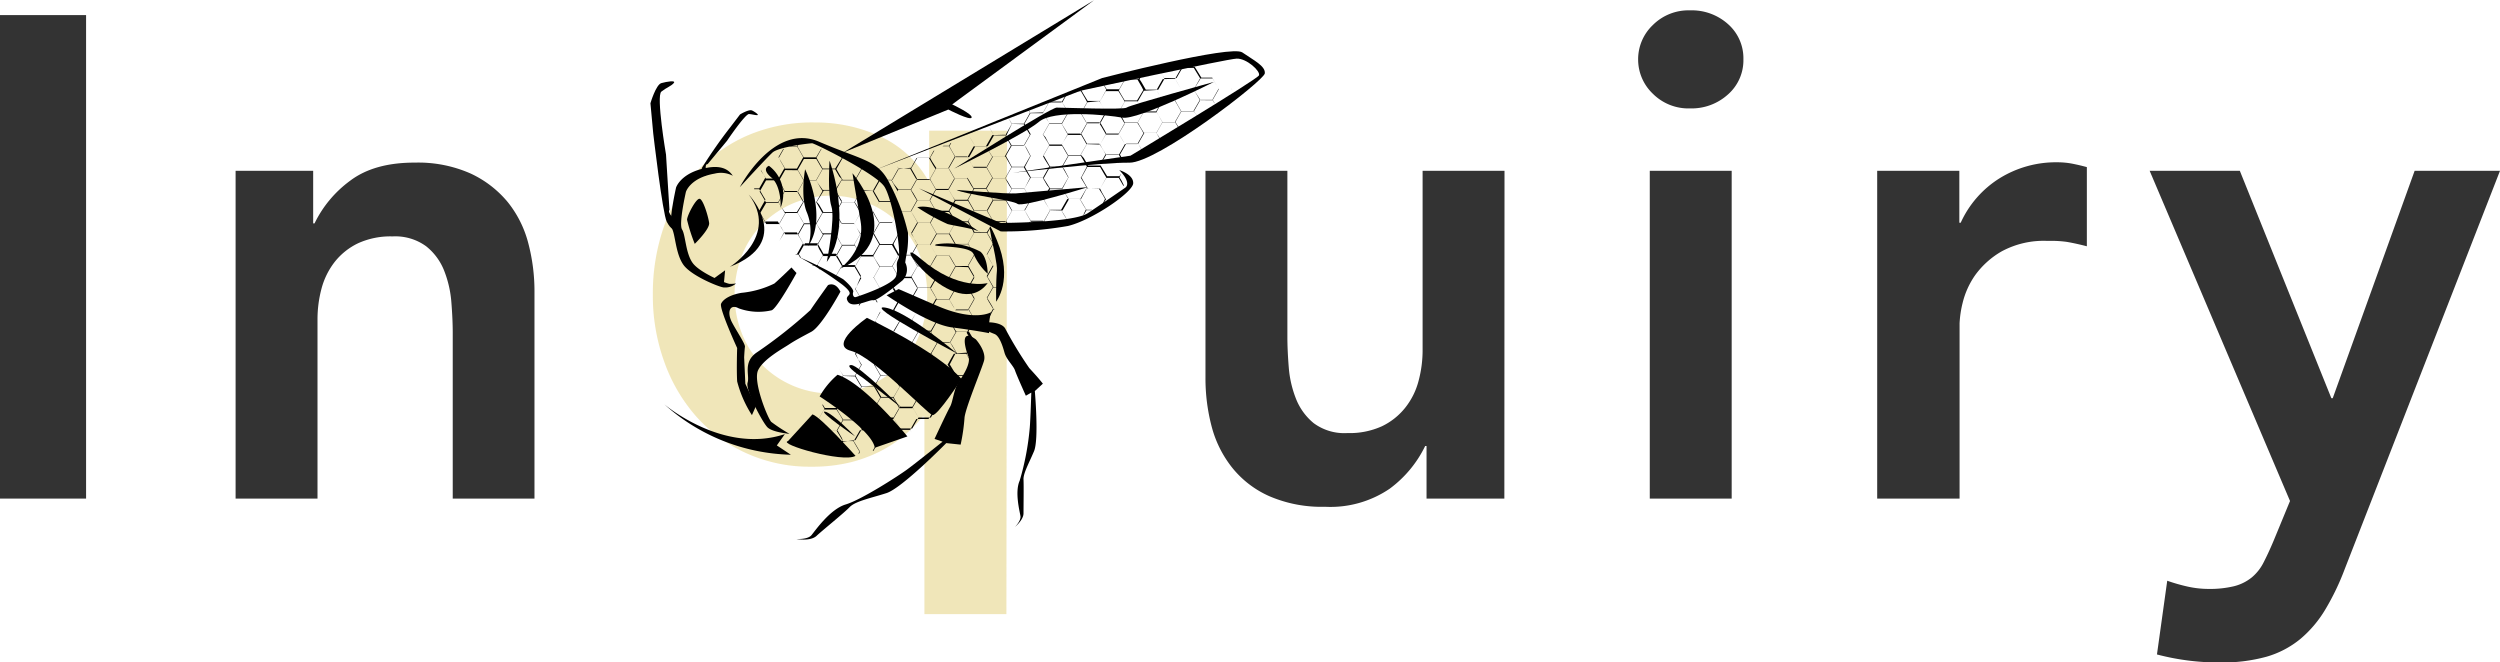 <svg xmlns="http://www.w3.org/2000/svg" viewBox="0 0 311.33 82.5"><defs><style>.cls-1{opacity:0.5;}.cls-2{fill:#e2cd74;}.cls-3{fill:#333;}</style></defs><title>key-inquiry-text_1</title><g id="レイヤー_2" data-name="レイヤー 2"><g id="レイヤー_1-2" data-name="レイヤー 1"><g class="cls-1"><path class="cls-2" d="M125.33,76.48H115.12V51.9h-.25a14.32,14.32,0,0,1-2,2.09A15.55,15.55,0,0,1,110,56a17.9,17.9,0,0,1-3.91,1.53,20,20,0,0,1-5.1.59,19.1,19.1,0,0,1-8-1.66,18.6,18.6,0,0,1-6.25-4.55,20.91,20.91,0,0,1-4-6.8,24.18,24.18,0,0,1-1.44-8.42,25.41,25.41,0,0,1,1.36-8.42,19.54,19.54,0,0,1,4-6.8A19,19,0,0,1,93,16.91a20.44,20.44,0,0,1,8.46-1.66,19.35,19.35,0,0,1,8.08,1.7,13.16,13.16,0,0,1,6,5.45h.17V16.27h9.69ZM91.48,36.68a13.21,13.21,0,0,0,.81,4.59,11.56,11.56,0,0,0,2.38,3.92,12.08,12.08,0,0,0,17.61,0,11.72,11.72,0,0,0,2.38-3.92,13.41,13.41,0,0,0,0-9.18,11.59,11.59,0,0,0-6.17-6.63,12.08,12.08,0,0,0-13.82,2.72,11.52,11.52,0,0,0-2.38,3.91A13.25,13.25,0,0,0,91.48,36.68Z"/></g><path class="cls-3" d="M0,1.88H10.72V62.09H0Z"/><path class="cls-3" d="M29.34,21.27H39v6.55h.17a14.32,14.32,0,0,1,4.43-5.31q3-2.27,8.07-2.26a16.11,16.11,0,0,1,6.94,1.36,13.24,13.24,0,0,1,4.63,3.57,13.58,13.58,0,0,1,2.55,5.11,23.45,23.45,0,0,1,.77,6V62.09H56.38V41.43c0-1.14-.06-2.4-.17-3.79a13.52,13.52,0,0,0-.89-3.91,7.28,7.28,0,0,0-2.25-3.06,6.51,6.51,0,0,0-4.17-1.23,9.75,9.75,0,0,0-4.3.85,8.26,8.26,0,0,0-2.89,2.29,9.26,9.26,0,0,0-1.66,3.32,14.81,14.81,0,0,0-.51,3.91V62.09H29.34Z"/><path class="cls-3" d="M187.34,62.09h-9.69V55.54h-.17a14.41,14.41,0,0,1-4.42,5.32A13.11,13.11,0,0,1,165,63.11a16.41,16.41,0,0,1-6.93-1.32,12.32,12.32,0,0,1-4.64-3.57,13.86,13.86,0,0,1-2.55-5.14,23.52,23.52,0,0,1-.76-6V21.27h10.2V41.94c0,1.13.06,2.39.17,3.78a13.45,13.45,0,0,0,.89,3.91,7.45,7.45,0,0,0,2.21,3.06,6.41,6.41,0,0,0,4.21,1.24,9.72,9.72,0,0,0,4.3-.85,8.28,8.28,0,0,0,2.89-2.3,9,9,0,0,0,1.66-3.32,14.76,14.76,0,0,0,.51-3.91V21.27h10.2Z"/><path class="cls-3" d="M204,7.41a5.87,5.87,0,0,1,1.83-4.29,6.27,6.27,0,0,1,4.63-1.83A6.75,6.75,0,0,1,215.19,3a5.66,5.66,0,0,1,1.92,4.38,5.66,5.66,0,0,1-1.92,4.38,6.75,6.75,0,0,1-4.72,1.74,6.26,6.26,0,0,1-4.63-1.82A5.88,5.88,0,0,1,204,7.41Zm1.45,13.86h10.2V62.09h-10.2Z"/><path class="cls-3" d="M233.77,21.27H244v6.47h.17A12.72,12.72,0,0,1,249,22.21a13.31,13.31,0,0,1,7.22-2,10,10,0,0,1,1.83.17c.6.12,1.21.26,1.83.43v9.86c-.85-.22-1.69-.41-2.51-.55A14.39,14.39,0,0,0,255,30a11,11,0,0,0-5.74,1.31,10.54,10.54,0,0,0-3.32,3,10.28,10.28,0,0,0-1.53,3.41,13.09,13.09,0,0,0-.38,2.55V62.09H233.77Z"/><path class="cls-3" d="M267.7,21.27h11.23l11.4,28.32h.17l10.2-28.32h10.63L292,70.85a31,31,0,0,1-2.43,5.06,14.46,14.46,0,0,1-3.1,3.66,11.77,11.77,0,0,1-4.21,2.21,20.68,20.68,0,0,1-5.83.72,30.24,30.24,0,0,1-7.82-1l1.28-9.18a22.18,22.18,0,0,0,2.5.72,12.1,12.1,0,0,0,2.68.3,12.74,12.74,0,0,0,3.15-.34,5.73,5.73,0,0,0,2.17-1.07A5.84,5.84,0,0,0,281.91,70c.39-.76.82-1.68,1.27-2.76l2-4.85Z"/><path d="M99.82,54.93l-.43.78h0l.44-.73h1.55l.53.87.24.44,0,.14h.1l.05-.09h1.55l.19.29h.1l-.2-.34.78-1.36h1.54l.54.92.24.39-.15.24h.1l.1-.24h0l-.54-.92-.24-.39.78-1.35h1.54l.53.82.25.44-.73,1.3h.1l.67-1.25H111l.2.34h0l-.19-.34.77-1.36h1.55l.2.34,0,0-.19-.34.77-1.35h1.5l.1-.1.72-1.25H117l0-.05h-.59l-.53-.87-.24-.44.77-1.35h1.55l.53.87,0,0-.24-.44-.24-.38.77-1.36h1.21l.05-.09h-1.26l-.53-.87-.24-.44.77-1.35h1.55l.58,1,.1.15,0-.1-.39-.63-.24-.38.77-1.36h1v0h-1l-.53-.88-.24-.43.77-1.35h1.55L123,40v-.29l.2-.19.53-1h.1v-.05h-.15l-.53-.87-.24-.43.77-1.36h.92v-.05h-.87l-.53-.92-.24-.38.77-1.36h.87v0h-.92l-.53-.92-.24-.44.77-1.35h.39v-.05h-.34l-.53-.92-.24-.39.43-.77v-.1l-.48.73h-1.55l-.53-.92-.24-.44.77-1.35h1.55l.53.92.24.43-.19.39h0l.14-.39h1.55l.29.44h.1l0-.05-.29-.39.77-1.35h1.55l.53.92.24.39-.29.33h.1l.19-.33h1.55l.15.24h.09l-.14-.24.77-1.36h1.35l.54.87.24.44h0l-.54-.87-.24-.44.78-1.35h1.54l.54.92.24.38-.34.68.1-.05.29-.53h.62l.1-.05h-.72l-.54-.92-.24-.38.78-1.36h1.54l.54.87.24.44-.29.58.14-.1.24-.39h.34l.1,0h-.39l-.53-.92L137,23.5l.77-1.35h1.55l.58,1v0c.05,0,.05,0,.05-.09l-.29-.58-.24-.39.14-.39,0-.05-.14.29h-1.55L137.3,21l-.24-.39.09-.19h0l-.1.19h-1.55l-.53-.92-.39-.44.78-1.35h1.54l.54.87.24.44-.49.87h.1l.48-.83h1.55l.29.54h.1l0-.1-.24-.44.77-1.35h1.5l.53.92,0-.05-.29-.48-.24-.39.77-1.35H144l.48.82h.05l-.24-.39-.29-.43.77-1.36h1.55l.44.73.05-.05-.2-.29-.24-.39.77-1.35h1.55l.34.58,0-.05-.15-.19-.24-.39.78-1.35H151l.24.43,0-.05h0l-.24-.43.77-1.36h1.55l.2.29,0,0-.19-.29h-1.6l-.77-1.36h-1.35l-.83-1.35h-1.59L147,7.88H147l.29.49-.77,1.35h-1.55l-.48-.82-.25-.39h0l.53.87.24.44-.77,1.35h-1.55l-.53-.92-.25-.38.54-1h-.1l-.53.92H140.2L140,9.38h-.1l0,0,.24.39-.77,1.35h-1.55l-.53-.87-.19-.34h-.05l.48.82.24.44L137,12.57h-1.55l-.53-.87-.24-.43.34-.58-.1.09-.29.49h-.87l-.15.09h1l.53.92.24.44-.77,1.35h-1.55l-.53-.92-.24-.38.58-1.07-.1.05-.58,1h-1.5l-.05-.1h0l0,.1-.77,1.35h-1.55l-.24-.43h-.05l.24.38-.77,1.36H126l-.38-.68h0l.14.29.24.44-.67,1.4h-1.55l-.53-.92-.05-.1h0l.34.58.24.44-.77,1.35h-1.55l-.53-.87-.24-.38h0l.53.87.24.38-.77,1.36H119l-.53-.92-.24-.44.24-.43-.1.05-.19.33h-.68l-.14.05h.82l.53.92.24.44-.77,1.35H116.6l-.53-.82-.24-.44.53-.92-.1.05-.48.87h-1.55L113.46,21h-1.55l-.19-.29h0l.19.34-.77,1.35h-1.55l-.34-.63h0l.15.19.24.39-.77,1.36h-1.55l-.53-.87-.24-.44.77-1.35h1l-.1-.05h-.92l-.43-.73-.1-.05.24.39.24.44-.77,1.35h-1.55l-.53-.92-.24-.43.77-1.36h.73l-.15-.05h-.58l-.19-.29-.1-.05.19.39L104,21h-1.55l-.53-.92-.24-.44.63-1.11h-.05l-.63,1.06h-1.55l-.53-.92-.24-.43.1-.15h-.1l-.05.1h-.77l-.29.05h1.06l.53.92.24.43L99.24,21h-1.5l-.53-.92L97,19.63l.63-1.11-.1.05-.58,1h-.34l-.1,0h.44l.53.92.24.39-.77,1.35H95.37l-.58-1-.05,0,.58.87-.77,1.36h-.63v.1h.63l.53.91.24.39-.77,1.36h-.19v0h.14l.53.92.25.44-.1.19,0,.05.14-.24h1.55l.53.92.24.43-.58,1.07,0,0,.63-1.06h1.55l.53.92.24.43-.77,1.36h-.2l.1.05h.29l.19.33.15.1-.05-.1-.24-.38.77-1.36h1.55l.53.92.24.44-.77,1.35h-.68l.1.05h.53l.29.48.1,0-.1-.14-.24-.44.77-1.35h1.55l.53.92.25.43-.78,1.36h-.68l.1,0h.58l.29.54.1.09-.15-.19-.24-.39.78-1.35h1.54l.54.92.24.43L106.54,36h-.87l.1,0h.77l.54.91.24.39-.39.73h.1l.38-.73H109l.19.34h.1l-.24-.39.77-1.35h1.55l.53.92.24.43-.77,1.36H110l-.1,0h1.45l.53.92.24.39-.77,1.35h-1.55l-.53-.91L109,40l.68-1.21-.15.15L109,40h-.53l-.1,0h.58l.53.92.25.43-.78,1.36h-1.5l-.53-.92-.14-.24,0,0,.43.72.25.39-.78,1.35H105v0h1.55L107,45l.24.44-.78,1.35H105l-.53-.92v0l.29.49.24.38-.78,1.36h-.63l0,0h.67l.54.92.24.44-.78,1.35h-1.54l-.29-.48v.14l.24.44-.78,1.35h-.53l0,0h.58l.54.92.24.39L101.8,55h-1.5l-.53-.87v.05l.24.39ZM104.17,51l.54.87.24.43-.78,1.36h-1.54l-.54-.92-.24-.39.78-1.35Zm.83-1.45h1.54l.54.92.24.43-.78,1.36H105l-.54-.88-.24-.43Zm20.26-30.13.77-1.35h1.55l.48.91.24.44-.77,1.35H126l-.48-.91Zm.48,1,.24.43-.77,1.35h-1.55l-.53-.91-.24-.44.77-1.35h1.55Zm2.61-1H130l.53.92.24.43L130,22.15H128.4l-.53-.92-.24-.44Zm-.77-1.35.77-1.36h1.5l.58.92.24.44-.77,1.35h-1.55l-.53-1Zm2.32-1.31.77-1.35,1.55,0,.53.87.25.43L132.22,18h-1.55l-.48-.92Zm.77,1.4h1.6l.53.92.24.39-.77,1.35h-1.55l-.58-.92-.24-.43.77-1.36Zm1.6,2.61.53.92.24.44-.72,1.35h-1.55l-.63-1-.24-.38.77-1.36Zm-1.6,2.66-.77,1.36h-1.55l-.53-.87-.24-.44.77-1.35h1.5l.53.92Zm-3.09.05H126l-.53-.92-.29-.38.77-1.36h1.55l.53.92.25.39Zm-1.6.05-.77,1.35h-1.6l-.53-.91-.24-.44.77-1.35h1.55l.53.92Zm-3.19-.1h-1.55l-.53-.92-.24-.38.77-1.36h1.55l.53.92.25.44Zm-1.55.1-.77,1.35h-1.6l-.53-.91-.24-.44.77-1.35h1.55l.53.92Zm-2.32,1.35-.77,1.36h-1.6l-.53-.92-.24-.44.77-1.35h1.55l.53.92Zm-4.64,13.59-.53-.92-.24-.43.77-1.35h1.55l.53.91.24.44-.77,1.35Zm.1,0h1.54l.54.92.24.44-.78,1.35h-1.59l-.53-.92-.24-.43Zm-3.24-8.07h-1.55l-.53-.92-.24-.44.77-1.35h1.55l.53.92.24.43Zm.82-1.36h1.55L114,30l.24.39-.77,1.35H112l-.53-.92-.2-.43Zm-.82-1.35.77-1.36h1.55l.53.92.24.44-.77,1.35h-1.55l-.53-.92Zm2.32-1.36.77-1.35h1.55l.58,1,.24.38-.77,1.36h-1.55l-.53-.92Zm.82,1.41,1.55,0,.53.92.24.43-.77,1.36h-1.55l-.53-.92-.24-.39.77-1.35Zm1.55,2.7.53.92.24.44-.77,1.35h-1.55l-.53-.92-.24-.43.77-1.36Zm.82,1.41h1.55l.53.92.24.38-.77,1.36h-1.55l-.53-.92-.24-.44Zm0,2.7,1.55,0,.53.91.24.44-.77,1.35h-1.55l-.53-.91-.24-.39.77-1.36Zm-2.37,1.26-.53-.92-.24-.43.77-1.36h1.55l.53.92.24.44-.77,1.35Zm-.82-1.35h-1.55l-.53-.92-.24-.39.77-1.35h1.55l.53.92.24.43Zm-2.37-1.31h-1.55L109,32.3l-.24-.43.77-1.36h1.55l.53.92.24.44Zm-2.37-1.4h-1.55l-.53-.92-.24-.39.77-1.35h1.55l.53.92.24.43Zm-2.37-1.26H104.8l-.53-.92-.24-.43.77-1.36h1.55l.53.92.24.44ZM104,29.06h-1.55l-.53-.82-.24-.39.77-1.35H104l.53.92.24.43Zm-2.37-1.25h-1.55l-.53-.92-.24-.39.77-1.35h1.55l.53.92.24.43ZM99.24,26.4h-1.5l-.58-.82-.24-.43.77-1.36h1.55l.53.92.24.44Zm.1-2.56.77-1.35h1.55l.53.92.24.38-.77,1.36h-1.55l-.53-.92Zm3.24-.1h1.5l.53.92.24.39-.77,1.35h-1.55l-.53-.92-.29-.33Zm2.27,1.45h1.55l.53.92.24.39-.77,1.35h-1.55l-.53-.91-.24-.44Zm2.32,1.26h1.55l.53.92.24.39-.77,1.35h-1.55l-.53-.82-.24-.44Zm1.6-.05.77-1.35h1.55l.53.92.24.43-.77,1.36h-1.55l-.53-.92Zm2.32-1.4.77-1.35h1.55l.53.92.24.38-.77,1.36h-1.55l-.48-.83Zm2.37-1.35.77-1.36h1.55l.53.92.24.44L115.78,25h-1.5l-.53-.92Zm4.74,2.75.53.92.24.44-.77,1.35h-1.55l-.53-.92-.24-.43.77-1.36Zm0,2.76.53.92.24.43-.77,1.36h-1.55l-.53-.92-.24-.44.77-1.35Zm.82,1.26h1.55l.53.92.24.43-.77,1.36H119l-.53-.92-.24-.39Zm0,2.8,1.55.05.53.92.24.39-.77,1.35H119l-.53-.92-.24-.43.77-1.36Zm0,2.71,1.55,0,.53.92.24.44-.77,1.35H119l-.53-.92-.24-.39.77-1.35Zm0,2.71L118.2,40h-1.55l-.53-.92-.24-.43.77-1.36h1.55l.53.92ZM116.7,40l1.55,0,.53.92.24.44-.77,1.35H116.7l-.53-.92-.25-.39L116.7,40Zm0,2.66-.78,1.35h-1.54l-.53-.91-.25-.44.78-1.35h1.54l.54.92Zm-7,4.11-.54-.92-.24-.43.78-1.36h1.54l.54.92.24.39-.78,1.35Zm0-.05h1.54l.58.92.25.44-.78,1.35h-1.55l-.53-.92-.29-.39Zm1.59-2.71.78-1.35h1.54l.54.92.24.43-.78,1.36h-1.54l-.54-.92Zm4.69.05.53.87.2.44-.78,1.35h-1.49l-.54-.92-.29-.38.78-1.36Zm-1.64,2.71-.77,1.35H112l-.53-.91-.25-.44.78-1.35h1.55l.53.92Zm-.73,1.35.54.92.24.44-.78,1.35h-1.54l-.54-.92-.24-.43.78-1.36ZM112,50.87l-.78,1.36h-1.54l-.54-.92-.24-.44.78-1.35h1.54l.54.92Zm-3.15,0h-1.54l-.54-.92-.24-.43.78-1.36h1.54l.54.92.24.44Zm-2.37-4,.54.92.24.38-.78,1.36H105l-.53-.92-.25-.44.78-1.35Zm.83-1.45h1.54l.54.92.24.43-.78,1.35h-1.54l-.54-.91-.24-.44Zm1.54-2.71.54.92.24.43-.78,1.36h-1.54l-.58-.92-.25-.44.78-1.35Zm2.37-1.4.49.92.24.43-.77,1.35h-1.55l-.53-.91-.25-.39.78-1.36ZM112,40h1.55l.53.92.24.39-.77,1.35H112l-.53-.92-.25-.43Zm0-2.8h1.55l.53.91.24.44-.77,1.35H112l-.53-.91-.25-.39ZM111.19,36l.77-1.36h1.55l.53.92.24.39-.77,1.35H112l-.53-.91Zm-1.6-.1-.53-.92-.24-.43.77-1.36h1.55l.53.92.24.44-.77,1.35Zm-2.32-1.3h1.55l.53.91.24.44-.77,1.35h-1.55l-.53-.91-.25-.39Zm-.82-1.31.77-1.35h1.55l.53.92.24.38-.77,1.36h-1.55l-.53-.92Zm-2.32-1.35.77-1.36h1.55l.53.92.24.39-.77,1.35H104.9l-.53-.92Zm-2.33-1.41.78-1.35h1.5l.53.92.24.43-.77,1.36h-1.55L102,31Zm-2.41-1.25.77-1.36h1.55l.53.92.24.39-.77,1.35h-1.55l-.53-.92Zm-2.33-1.41.78-1.35h1.5l.53.87.24.44-.77,1.35H97.79l-.53-.87Zm-1.64-2.61H97l.53.92.24.39L97,27.9H95.42L94.89,27l-.24-.43Zm0-2.8h1.55l.53.92.24.43-.77,1.36H95.37l-.53-.92-.24-.39.77-1.35Zm3.92-1.26.53.92.24.43-.77,1.36H97.74L97.21,23,97,22.53l.77-1.35Zm3.09-.1-.77,1.36h-1.55l-.53-.92-.24-.39.77-1.35h1.55l.53.92Zm2.42,1.21L104,23.65h-1.55l-.58-.82-.24-.39.77-1.36H104l.53.92Zm2.32,1.5-.77,1.36H104.8l-.53-.92-.24-.44.77-1.35h1.55l.53.92Zm1.6-.09.53.91.24.44-.77,1.31h-1.55l-.53-.83-.24-.38.77-1.36ZM111,22.44l.53.92.24.43L111,25.15h-1.55l-.53-.92-.24-.44.77-1.35Zm2.42-1.55.53.92.24.43-.77,1.36h-1.55l-.58-.73-.24-.43.77-1.36Zm3.09.15-.77,1.35h-1.6l-.53-.92-.24-.43.77-1.36h1.55l.53.92Zm1.6-.1.53.92.24.43-.77,1.36H116.6l-.53-.92-.24-.44.77-1.35Zm.77-1.45h1.55l.53.92.24.43-.77,1.36h-1.55l-.53-.92-.24-.39.77-1.35Zm3.92-1.26.53.92.24.39-.77,1.35h-1.55l-.53-.87-.24-.43.77-1.36Zm2.32-1.45.53.92.24.43-.77,1.36h-1.55l-.53-.87-.24-.44.77-1.35Zm2.37-1.31.53.92.24.39-.77,1.35H126l-.53-.91-.24-.44.77-1.35ZM129.9,14l.53.92.24.44-.77,1.35h-1.55l-.53-.92-.24-.38.77-1.36Zm3.1,0-.78,1.35h-1.55l-.53-.87L129.9,14l.77-1.35h1.55l.53.92Zm1.59.09.53.92.24.39-.77,1.4H133l-.53-.92-.24-.43.77-1.36Zm2.32-1.5.53.92.25.44-.78,1.4h-1.55l-.48-.82-.24-.44.77-1.35Zm3.15,2.81-.78,1.35h-1.55l-.53-.92-.24-.38.77-1.36h1.55l.53.87Zm-.44-1-.29-.43.77-1.36h1.55l.53.92.24.44-.77,1.35H140.1Zm-1.89-3.05h1.55l.53.87.25.44L139.28,14h-1.55l-.53-.91-.24-.44.77-1.35Zm4.65-.14-.78,1.3h-1.54l-.49-.82-.24-.43.77-1.36h1.55l.53.92Zm1.64,0,.53.92.24.38L144,14h-1.55l-.53-.91-.24-.44.77-1.35Zm2.32-1.4.53.92.25.43-.78,1.35h-1.55l-.53-.87-.24-.43.77-1.35Zm3.15,0-.83,1.35h-1.54l-.54-.92-.24-.43.78-1.36h1.54Zm0,2.66-.58-.92-.24-.44.78-1.35H151l.78,1.35L151,12.48Zm-2.37,1.4-.53-.92-.24-.44.77-1.35h1.55l.53.92.25.43-.78,1.36Zm-2.37,1.35-.48-.87-.29-.48.77-1.36h1.55l.53.92.25.44-.78,1.35ZM144,16.54h-1.55l-.53-.87-.24-.44.77-1.35H144l.53.92.24.43L144,16.59Zm-3.92,1.4-.53-.92-.24-.38.77-1.36h1.55l.53.87.24.44-.77,1.35ZM137,18l.77-1.36h1.55l.53.92.24.39-.77,1.35h-1.55l-.53-.87Zm-1.6-.05-.53-.92-.24-.43.77-1.36H137l.53.92.24.44L137,18Zm-.82,1.35H133l-.53-.92-.24-.38.77-1.36h1.55l.53.92.24.44Zm.77,1.45-.72,1.36h-1.55l-.53-1-.29-.39.77-1.35h1.55l.53.92Zm.1,2.71-.53-.92-.24-.43.72-1.31H137l.53.92.24.39L137,23.5Zm-2.37,1.31-.58-.92-.24-.39.77-1.35h1.55l.53.87.24.43-.72,1.36Zm-2.32,1.4-.53-.87L130,24.9l.77-1.35h1.55l.53.92.24.39-.77,1.35Zm-3.14.05.77-1.36H130l.53.92.24.44L130,27.61H128.4l-.53-.92Zm-1.6-.05-.53-.92-.24-.39.77-1.35h1.55l.53.92.24.43-.77,1.31Zm-3.09.15.77-1.36h1.55l.53.92.24.39-.77,1.35h-1.55l-.53-.92Zm-1.6-.1-.53-.92-.24-.44.77-1.35h1.55l.53.92.24.43-.77,1.36Zm-.82,1.35H119l-.53-.92-.24-.38L119,25h1.55l.53.92.24.44Zm.77,1.45-.77,1.36H119l-.53-.92-.24-.44.77-1.35h1.55l.53.92Zm1.6,2.66h-1.55l-.53-.92-.24-.43.77-1.36h1.55l.53.92.24.44Zm0,2.71h-1.55l-.53-.92-.24-.43.77-1.36h1.55l.53.92.24.44Zm0,2.71h-1.55l-.53-.92-.24-.43.77-1.36h1.55l.53.92.24.44Zm-1.5,2.71-.53-.92-.24-.44.77-1.35h1.55l.53.87.24.43-.77,1.36Zm-.77,1.45h-1.55l-.53-.92-.25-.44.78-1.35h1.55l.48.82.24.44ZM119.16,44l-.53-.92-.29-.44.78-1.35h1.54l.49.82.24.44-.77,1.35Zm-.87,1.35h-1.54l-.54-.92L116,44l.78-1.36h1.54l.54.92.19.34ZM116.7,48l-.53-.92-.25-.38.78-1.36h1.55l.53.87.24.44L118.25,48Zm-.78,1.55h-1.54l-.53-.92-.25-.44.78-1.35h1.54l.54.82.24.39ZM114.38,52l-.53-.92-.25-.38.78-1.36h1.54l.54.87.24.44L115.92,52Zm-2.32,1.36-.54-.92-.24-.44.78-1.35h1.54l.54.92.24.43-.78,1.36Zm-3.1,0,.77-1.36h1.55l.53.92.25.44-.78,1.35h-1.55l-.53-.87Zm-.1,0-1.54,0-.54-.87-.24-.44.78-1.35h1.54l.54.92.24.43-.78,1.36ZM105,55l-.54-.92-.24-.38.78-1.36h1.54l.54.68.24.44-.78,1.35ZM102,55l.77-1.35h1.55l.53.92L105,55l-.77,1.36h-1.55l-.58-1.07Z"/><path d="M88.07,20.89c1.89-.34,2.71.29,3.19,1A3.17,3.17,0,0,0,89,21.62c-3.05.53-3.58,2.27-3.58,2.27s-.92,4-.48,4.69.43,3,1.35,4.21,4.21,2.56,4.59,2.56a4.3,4.3,0,0,0,.78-.05,2,2,0,0,1-1.55.49c-.44,0-4-1.41-5-2.81s-1-3.82-1.45-4.55.53-5.07.53-5.07S84.78,21.47,88.07,20.89Z"/><path d="M92.13,23.31s4.21-8.08,9.87-5.66,7.4,2.27,8.85,5.32a25.06,25.06,0,0,1,2.22,6,11.61,11.61,0,0,1-.1,2.28c-.09.48-.19,1-.24,1.45a1.9,1.9,0,0,1-.34,2.22c-1,.83-3.19,2.57-3.67,2.47s-2.56,1.11-3.14.14,1.25-.53-.68-2.08a44.94,44.94,0,0,0-5.37-3.43A50.77,50.77,0,0,1,105,34.77c.82.68,1.35,1.35,1.25,1.6s0,.72.34.62,4.69-1.54,5-2.61-.14-1.35.29-2.13-.72-7.39-1.74-9-8.7-5.41-9-5.41-4,.43-4.89,1.11C95.57,19.54,92.13,23.31,92.13,23.31Z"/><path d="M108.82,21.23,137.25,9.72s16.06-4.16,17.46-3.19,2.9,1.69,2.8,2.61-13.44,11.17-16.87,11.12-14.51,1.26-14.51,1.26l14.65-2.13s15.77-9.48,16-10S155.24,7.25,154,7.3s-19.44,4-19.44,4Z"/><path d="M105,19,136.28,0l-17.7,13s2.57,1.21,2.42,1.64-2.9-1-2.9-1Z"/><path d="M139.38,21.18s1.79.53,1.74,1.65S136,27.42,133,28.14a45.27,45.27,0,0,1-8.37.68l-10.2-5.37,10.2,4.31s9,0,10.83-1.21,4.69-3.19,4.69-3.19S141,22.83,139.38,21.18Z"/><path d="M123,34.09s0-2-.91-2.75a8.76,8.76,0,0,0-5.47-.92c-1.21.43,4.21,0,4.64,1.25A7.23,7.23,0,0,0,123,34.09Z"/><path d="M123,35.25s-3.62,1-8.31-3S119,40.62,123,35.25Z"/><path d="M123.42,38.88s-2,1.26-6.77-.82L111.91,36l-1.5.77s5.22,3.63,8.13,4,4.64.72,4.64.72A7.75,7.75,0,0,1,123.42,38.88Z"/><path d="M119.74,47.2s-3,4.64-3.62,4.49-7.3-7.25-10.16-8,2-4.11,2-4.11S116.6,43.67,119.74,47.2Z"/><path d="M113,54.35s-5.36-6.62-8.7-7.68a10.09,10.09,0,0,0-2.23,2.7s6.53,4.16,6.87,6.39Z"/><path d="M98.13,54.93l3.05-3.33c1.06.34,5.36,5.17,5.36,5.17C105,57.69,96.77,55.27,98.13,54.93Z"/><path d="M121.53,42.27s1.36,1.49,1,2.7-2.37,6-2.42,7.11a23.7,23.7,0,0,1-.48,3.29l-1.79-.19s-5.51,5.61-7.45,6.23-3.87,1-4.59,1.75-3.34,2.85-4.11,3.57-2.52.39-2.52.39,1.41.1,1.89-.48,2.32-3.24,4.26-3.82,6.52-3.53,7.64-4.35S117.38,55,117.38,55l-1-.34s1.55-3.33,1.93-4,.44-2.18,1.11-3.14,1.5-2.37,1.17-3.15S119.41,40.72,121.53,42.27Z"/><path d="M123.18,40.14s1.55,0,2,.77a48.66,48.66,0,0,0,3,4.93c.58.63,1.16,1.26,1.69,1.94l-1,.92s.53,6-.1,7.49-1.35,2.76-1.31,3.53,0,3.39,0,4.21-1.06,1.69-1.06,1.69.77-.77.68-1.35-.73-3-.1-4.4a33.21,33.21,0,0,0,1.26-6.63c.09-1.06.19-4.35.19-4.35l-.68.39s-1.16-2.57-1.35-3.15-1.07-1.35-1.31-2.22-.63-2.08-1.25-2.32S121.24,40.57,123.18,40.14Z"/><path d="M84.78,28s.15.63-.34.63-.87,0-1.4-1-1.69-11-1.69-11L81,12.86s.68-2.32,1.36-2.51,1.88-.39,1.54,0-.87.53-1.54,1.06.58,7.84.58,7.84l.43,6.91S82.85,26.45,84.78,28Z"/><path d="M88,21.71s-.19.29-.38.1-.34-.34-.2-.92a58.45,58.45,0,0,1,3.49-5l1.25-1.64s1.11-.68,1.5-.49.92.58.63.58-.53-.09-1-.14-2.75,3.33-2.75,3.33l-2.42,2.91C88,20.46,87.73,20.41,88,21.71Z"/><path d="M99.19,34s-2.42,4.4-3.09,4.64A7.22,7.22,0,0,1,92,38.4c-1.16-.63-1.5.53-.82,1.79s1.64,2.66,1.59,3-.1,1.31-.1,1.31l.15,3.29,1.31,2.8-.49,1.11a14.35,14.35,0,0,1-1.84-4.2c-.09-1.55,0-4.16,0-4.16s-2.27-4.94-2-5.52,1.16-1.11,2.52-1.35a11.92,11.92,0,0,0,4.11-1.16c.63-.53,2.13-2,2.13-2Z"/><path d="M95.76,20.65a4.43,4.43,0,0,1,1.45,5.22s.15-2.66-1.16-3.77S95.76,20.65,95.76,20.65Z"/><path d="M104.66,36.32s-2.32,4.3-3.63,5-2.08,1.11-2.8,1.59-3.15,1.79-3.82,3.19,1.2,6,1.64,6.44a22.15,22.15,0,0,0,2.27,1.49s-2.13-.19-2.75-.82-2.76-4.64-2.47-5.56-.63-2.56,1.16-3.77a58.88,58.88,0,0,0,6.67-5.27c.54-.82,2.18-3.1,2.18-3.1S104,35,104.66,36.32Z"/><path d="M97.74,54.06l-1,1.41,1.75,1.16a24.45,24.45,0,0,1-15.77-6.29S90.05,56.63,97.74,54.06Z"/><path d="M106.16,21.57s7.06,8.22-1.55,11.89c0,0,3.19-2.32,2.56-5.9S106.16,21.57,106.16,21.57Z"/><path d="M100.26,21.08s2.9,5.81.38,9.58a6.14,6.14,0,0,0-.14-4.16C99.63,24.52,100.26,21.08,100.26,21.08Z"/><path d="M93.24,24.23s5.66,5.9-2.36,9C90.88,33.27,97.11,29.31,93.24,24.23Z"/><path d="M151.18,10.2S141.7,15,139.77,14.65s-8.61-1-10.4.53S118.83,21,118.83,21s12-7.6,12.76-7.6,8.42.29,8.71,0S151.18,10.2,151.18,10.2Z"/><path d="M135.46,23.31s-8.17,2.56-8.75,2.08-6.72-1.21-7.59-1.74c0,0,6.33.53,7.44.43Z"/><polyline points="90.1 35.78 90.3 33.66 88.7 34.82"/><path d="M124.05,37.57s2.17-2.7.1-7.64.14,2.32,0,3.78S124.05,37.57,124.05,37.57Z"/><path d="M122.16,29s-5.27-3.86-7.93-3.19A26.3,26.3,0,0,0,118,27.9C118.87,28.14,121.82,28.53,122.16,29Z"/><path d="M119.21,44.05s-6.24-5.32-9-5.75S119.21,44.05,119.21,44.05Z"/><path d="M112.3,50.82S107,45.46,106,45.46s1.45,1.59,1.45,1.59Z"/><path d="M106.49,54.35s-2.9-3-3.77-3.09S106.49,54.35,106.49,54.35Z"/><path d="M103.3,20s3,8.08-.34,12.62c0,0,1.07-5.41.58-6.91S103.3,20,103.3,20Z"/><path d="M86.52,30.37s1.89-1.84,1.79-2.61-.72-2.86-1.16-3-1.59,2.08-1.59,2.61A20.6,20.6,0,0,0,86.52,30.37Z"/></g></g></svg>